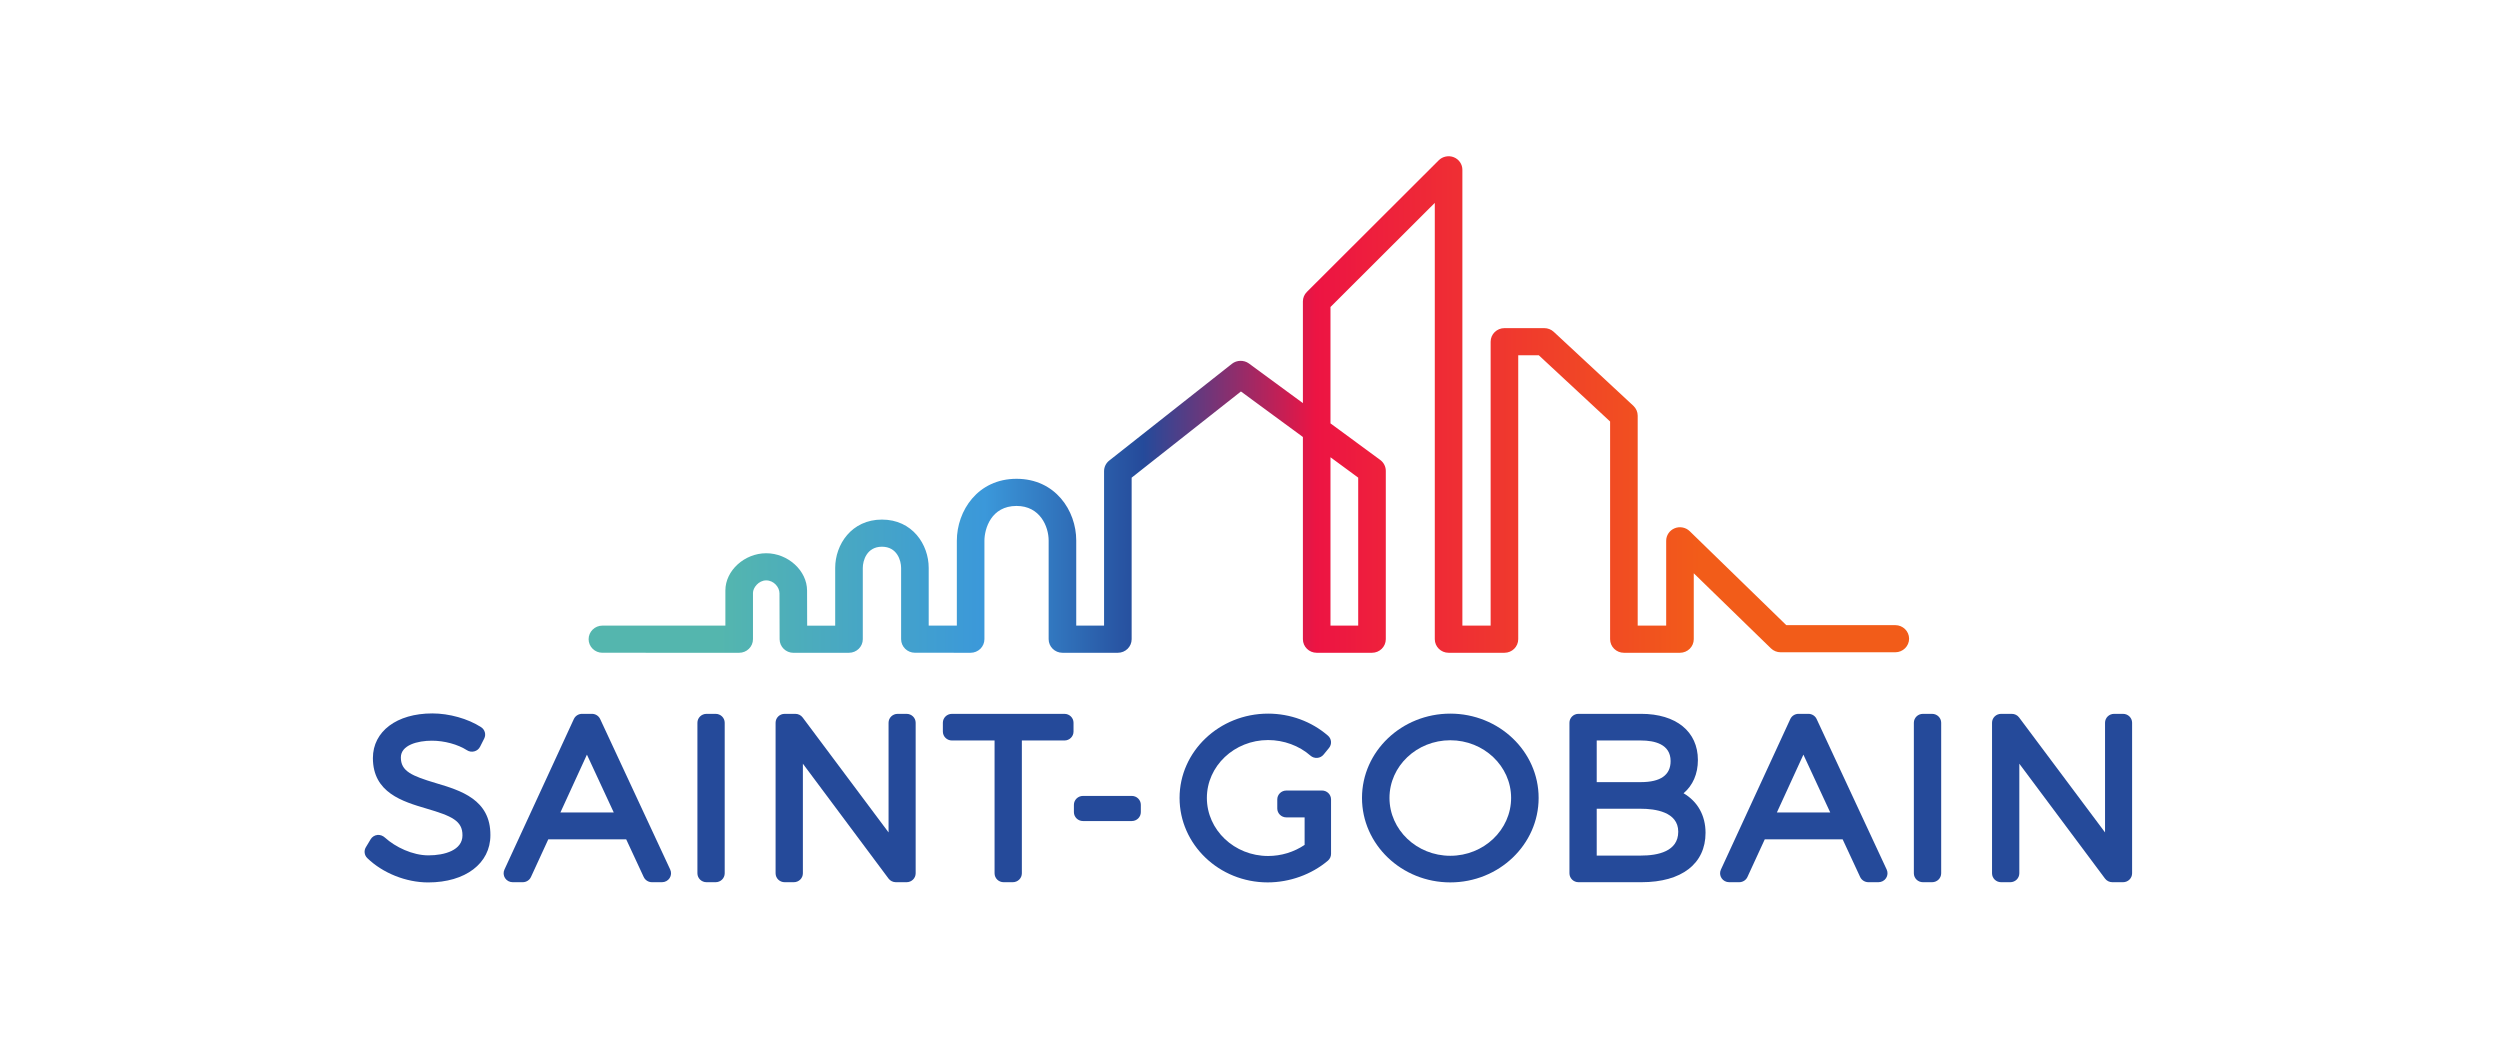 <svg width="144" height="60" viewBox="0 0 144 60" fill="none" xmlns="http://www.w3.org/2000/svg">
<path d="M25.12 45.111C23.707 44.689 23.089 44.422 23.089 43.628C23.089 42.917 24.052 42.664 24.876 42.664C25.597 42.664 26.372 42.875 26.899 43.214C27.024 43.294 27.177 43.318 27.32 43.279C27.463 43.242 27.584 43.144 27.651 43.014L27.89 42.541C28.008 42.309 27.931 42.026 27.709 41.883C26.951 41.395 25.874 41.093 24.901 41.093C22.854 41.093 21.479 42.127 21.479 43.665C21.479 45.664 23.195 46.169 24.573 46.576C26.015 47.001 26.646 47.275 26.638 48.119C26.638 48.967 25.623 49.269 24.674 49.269C23.765 49.269 22.775 48.793 22.174 48.247C22.054 48.138 21.899 48.076 21.738 48.093C21.577 48.111 21.433 48.203 21.35 48.34L21.074 48.8C20.951 49.002 20.985 49.261 21.155 49.426C22.047 50.291 23.391 50.828 24.662 50.828C26.806 50.828 28.247 49.733 28.247 48.111C28.264 46.049 26.52 45.529 25.12 45.111Z" fill="#254A9A"/>
<path d="M34.569 41.416C34.484 41.234 34.299 41.117 34.095 41.117H33.528C33.323 41.117 33.138 41.234 33.053 41.418L29.055 50.09C28.982 50.249 28.995 50.433 29.091 50.58C29.188 50.727 29.352 50.815 29.529 50.815H30.109C30.314 50.815 30.5 50.697 30.584 50.513L31.581 48.346H36.069L37.078 50.516C37.163 50.697 37.348 50.815 37.551 50.815H38.132C38.309 50.815 38.474 50.726 38.57 50.579C38.666 50.433 38.679 50.248 38.605 50.088L34.569 41.416ZM32.279 46.799L33.807 43.467L35.353 46.799H32.279Z" fill="#254A9A"/>
<path d="M41.221 41.118H40.693C40.405 41.118 40.171 41.347 40.171 41.63V50.302C40.171 50.586 40.405 50.815 40.693 50.815H41.221C41.509 50.815 41.743 50.586 41.743 50.302V41.63C41.743 41.347 41.509 41.118 41.221 41.118Z" fill="#254A9A"/>
<path d="M52.221 41.118H51.703C51.414 41.118 51.181 41.347 51.181 41.63V47.947L46.233 41.327C46.134 41.194 45.979 41.118 45.813 41.118H45.195C44.906 41.118 44.674 41.347 44.674 41.63V50.302C44.674 50.586 44.906 50.815 45.195 50.815H45.724C46.012 50.815 46.246 50.586 46.246 50.302V43.989L51.181 50.607C51.279 50.737 51.436 50.815 51.602 50.815H52.221C52.508 50.815 52.742 50.586 52.742 50.302V41.63C52.742 41.347 52.508 41.118 52.221 41.118Z" fill="#254A9A"/>
<path d="M61.314 41.118H54.83C54.542 41.118 54.309 41.347 54.309 41.63V42.14C54.309 42.422 54.542 42.652 54.83 42.652H57.287V50.302C57.287 50.586 57.52 50.815 57.808 50.815H58.336C58.625 50.815 58.859 50.586 58.859 50.302V42.652H61.314C61.602 42.652 61.835 42.422 61.835 42.14V41.63C61.835 41.347 61.602 41.118 61.314 41.118Z" fill="#254A9A"/>
<path d="M65.192 45.845H62.378C62.091 45.845 61.857 46.074 61.857 46.357V46.779C61.857 47.063 62.091 47.292 62.378 47.292H65.192C65.479 47.292 65.712 47.063 65.712 46.779V46.357C65.712 46.074 65.479 45.845 65.192 45.845Z" fill="#254A9A"/>
<path d="M76.146 45.534H75.666C75.664 45.534 75.661 45.535 75.658 45.535H74.093C73.805 45.535 73.571 45.764 73.571 46.047V46.568C73.571 46.851 73.805 47.081 74.093 47.081H75.146V48.666C74.532 49.08 73.794 49.305 73.043 49.305C71.098 49.305 69.516 47.805 69.516 45.96C69.516 44.122 71.098 42.627 73.043 42.627C73.947 42.627 74.835 42.954 75.483 43.525C75.589 43.619 75.731 43.666 75.873 43.655C76.016 43.644 76.147 43.575 76.237 43.466L76.552 43.081C76.727 42.866 76.701 42.554 76.489 42.373C75.543 41.556 74.318 41.105 73.043 41.105C70.232 41.105 67.943 43.282 67.943 45.96C67.943 48.644 70.22 50.826 73.018 50.826C74.284 50.826 75.546 50.37 76.487 49.574C76.601 49.477 76.668 49.335 76.668 49.185V46.046C76.668 45.764 76.434 45.534 76.146 45.534Z" fill="#254A9A"/>
<path d="M83.537 41.105C80.733 41.105 78.451 43.282 78.451 45.96C78.451 48.644 80.733 50.826 83.537 50.826C86.342 50.826 88.625 48.644 88.625 45.96C88.625 43.282 86.342 41.105 83.537 41.105ZM83.537 49.293C81.606 49.293 80.034 47.797 80.034 45.96C80.034 44.128 81.606 42.639 83.537 42.639C85.468 42.639 87.04 44.128 87.04 45.96C87.04 47.797 85.468 49.293 83.537 49.293Z" fill="#254A9A"/>
<path d="M96.973 45.692C97.504 45.242 97.799 44.581 97.799 43.776C97.799 42.136 96.545 41.117 94.528 41.117H90.92C90.633 41.117 90.4 41.347 90.4 41.63V50.302C90.4 50.585 90.633 50.815 90.92 50.815H94.553C96.862 50.815 98.239 49.751 98.239 47.971C98.239 46.963 97.776 46.161 96.973 45.692ZM94.515 45.05H91.971V42.652H94.515C95.295 42.652 96.227 42.857 96.227 43.838C96.227 44.642 95.651 45.05 94.515 45.05ZM91.971 46.584H94.515C95.319 46.584 96.667 46.756 96.667 47.907C96.667 49.043 95.497 49.281 94.515 49.281H91.971V46.584Z" fill="#254A9A"/>
<path d="M104.638 41.416C104.553 41.234 104.368 41.117 104.163 41.117H103.596C103.391 41.117 103.205 41.234 103.121 41.418L99.123 50.09C99.05 50.249 99.063 50.433 99.16 50.58C99.256 50.727 99.421 50.815 99.599 50.815H100.178C100.383 50.815 100.569 50.697 100.653 50.513L101.65 48.346H106.137L107.145 50.516C107.23 50.697 107.416 50.815 107.62 50.815H108.199C108.377 50.815 108.543 50.726 108.638 50.579C108.734 50.433 108.747 50.248 108.674 50.088L104.638 41.416ZM102.348 46.799L103.876 43.467L105.422 46.799H102.348Z" fill="#254A9A"/>
<path d="M111.289 41.118H110.759C110.472 41.118 110.238 41.347 110.238 41.63V50.302C110.238 50.586 110.472 50.815 110.759 50.815H111.289C111.577 50.815 111.812 50.586 111.812 50.302V41.63C111.812 41.347 111.577 41.118 111.289 41.118Z" fill="#254A9A"/>
<path d="M122.288 41.118H121.77C121.483 41.118 121.25 41.347 121.25 41.63V47.947L116.301 41.327C116.203 41.194 116.046 41.118 115.88 41.118H115.262C114.974 41.118 114.741 41.347 114.741 41.63V50.302C114.741 50.586 114.974 50.815 115.262 50.815H115.792C116.08 50.815 116.313 50.586 116.313 50.302V43.989L121.25 50.607C121.348 50.737 121.503 50.815 121.669 50.815H122.288C122.576 50.815 122.809 50.586 122.809 50.302V41.63C122.809 41.347 122.576 41.118 122.288 41.118Z" fill="#254A9A"/>
<path d="M78.232 27.511V36.036H76.636V26.338L78.232 27.511ZM109.168 36.008H102.891L102.846 35.965L97.325 30.594C97.1 30.375 96.754 30.308 96.461 30.428C96.164 30.55 95.972 30.833 95.972 31.149V36.036H94.331V23.942C94.331 23.728 94.24 23.521 94.082 23.374L89.495 19.113C89.347 18.976 89.152 18.9 88.949 18.9H86.656C86.217 18.9 85.861 19.251 85.861 19.681V36.036H84.233V9.78C84.233 9.461 84.039 9.177 83.74 9.057C83.446 8.938 83.093 9.01 82.873 9.231L75.276 16.814C75.128 16.961 75.047 17.156 75.047 17.362V23.22L71.936 20.935C71.653 20.728 71.239 20.735 70.964 20.951L63.891 26.529C63.702 26.678 63.594 26.9 63.594 27.139V36.036H61.991V31.132C61.991 29.41 60.786 27.579 58.553 27.579C56.319 27.579 55.114 29.419 55.114 31.149V36.036L53.493 36.035V32.709C53.493 31.36 52.549 29.928 50.8 29.928C49.051 29.928 48.107 31.362 48.107 32.712V36.037L46.493 36.038L46.492 35.89C46.489 35.22 46.487 34.361 46.487 34.017C46.487 32.871 45.388 31.867 44.134 31.867C42.881 31.867 41.782 32.867 41.782 34.007V36.036L34.699 36.035C34.261 36.035 33.905 36.386 33.904 36.817C33.904 37.026 33.987 37.222 34.137 37.37C34.287 37.518 34.486 37.599 34.699 37.599L42.576 37.6C42.788 37.6 42.988 37.519 43.137 37.371C43.288 37.223 43.371 37.027 43.371 36.818V34.148C43.371 33.859 43.691 33.43 44.134 33.43C44.571 33.43 44.898 33.822 44.898 34.173C44.898 34.374 44.906 36.823 44.906 36.823C44.909 37.253 45.265 37.602 45.701 37.602L48.903 37.6C49.34 37.6 49.697 37.249 49.697 36.818V32.712C49.697 32.289 49.927 31.491 50.8 31.491C51.673 31.491 51.904 32.287 51.904 32.709V36.816C51.904 37.247 52.26 37.598 52.698 37.598L55.908 37.6C56.117 37.6 56.322 37.516 56.47 37.371C56.618 37.225 56.703 37.024 56.703 36.818V31.149C56.703 30.455 57.09 29.142 58.553 29.142C59.91 29.142 60.402 30.332 60.402 31.132V36.818C60.402 37.249 60.759 37.6 61.196 37.6H64.389C64.827 37.6 65.183 37.249 65.183 36.818V27.514L65.24 27.468L71.478 22.549L75.047 25.171V36.818C75.047 37.249 75.403 37.6 75.841 37.6H79.027C79.465 37.6 79.822 37.249 79.822 36.818V27.118C79.822 26.874 79.701 26.64 79.502 26.493L76.636 24.387V17.683L76.68 17.639L82.644 11.686V36.818C82.644 37.249 83 37.6 83.438 37.6H86.656C87.094 37.6 87.45 37.249 87.45 36.818V20.462H88.633L88.677 20.503L92.742 24.279V36.818C92.742 37.249 93.099 37.6 93.536 37.6H96.766C97.204 37.6 97.561 37.249 97.561 36.818V33.021L102.005 37.345C102.155 37.49 102.354 37.571 102.564 37.571H109.168C109.607 37.571 109.964 37.22 109.964 36.789C109.964 36.358 109.607 36.008 109.168 36.008Z" fill="url(#paint0_linear_21_1275)"/>
<defs>
<linearGradient id="paint0_linear_21_1275" x1="33.815" y1="23.301" x2="110.174" y2="23.301" gradientUnits="userSpaceOnUse">
<stop stop-color="#54B6AE"/>
<stop offset="0.1" stop-color="#54B6AE"/>
<stop offset="0.3" stop-color="#3B98DA"/>
<stop offset="0.42" stop-color="#254A9A"/>
<stop offset="0.55" stop-color="#ED1443"/>
<stop offset="0.84" stop-color="#F25C19"/>
<stop offset="1" stop-color="#F25C19"/>
</linearGradient>
</defs>
</svg>
